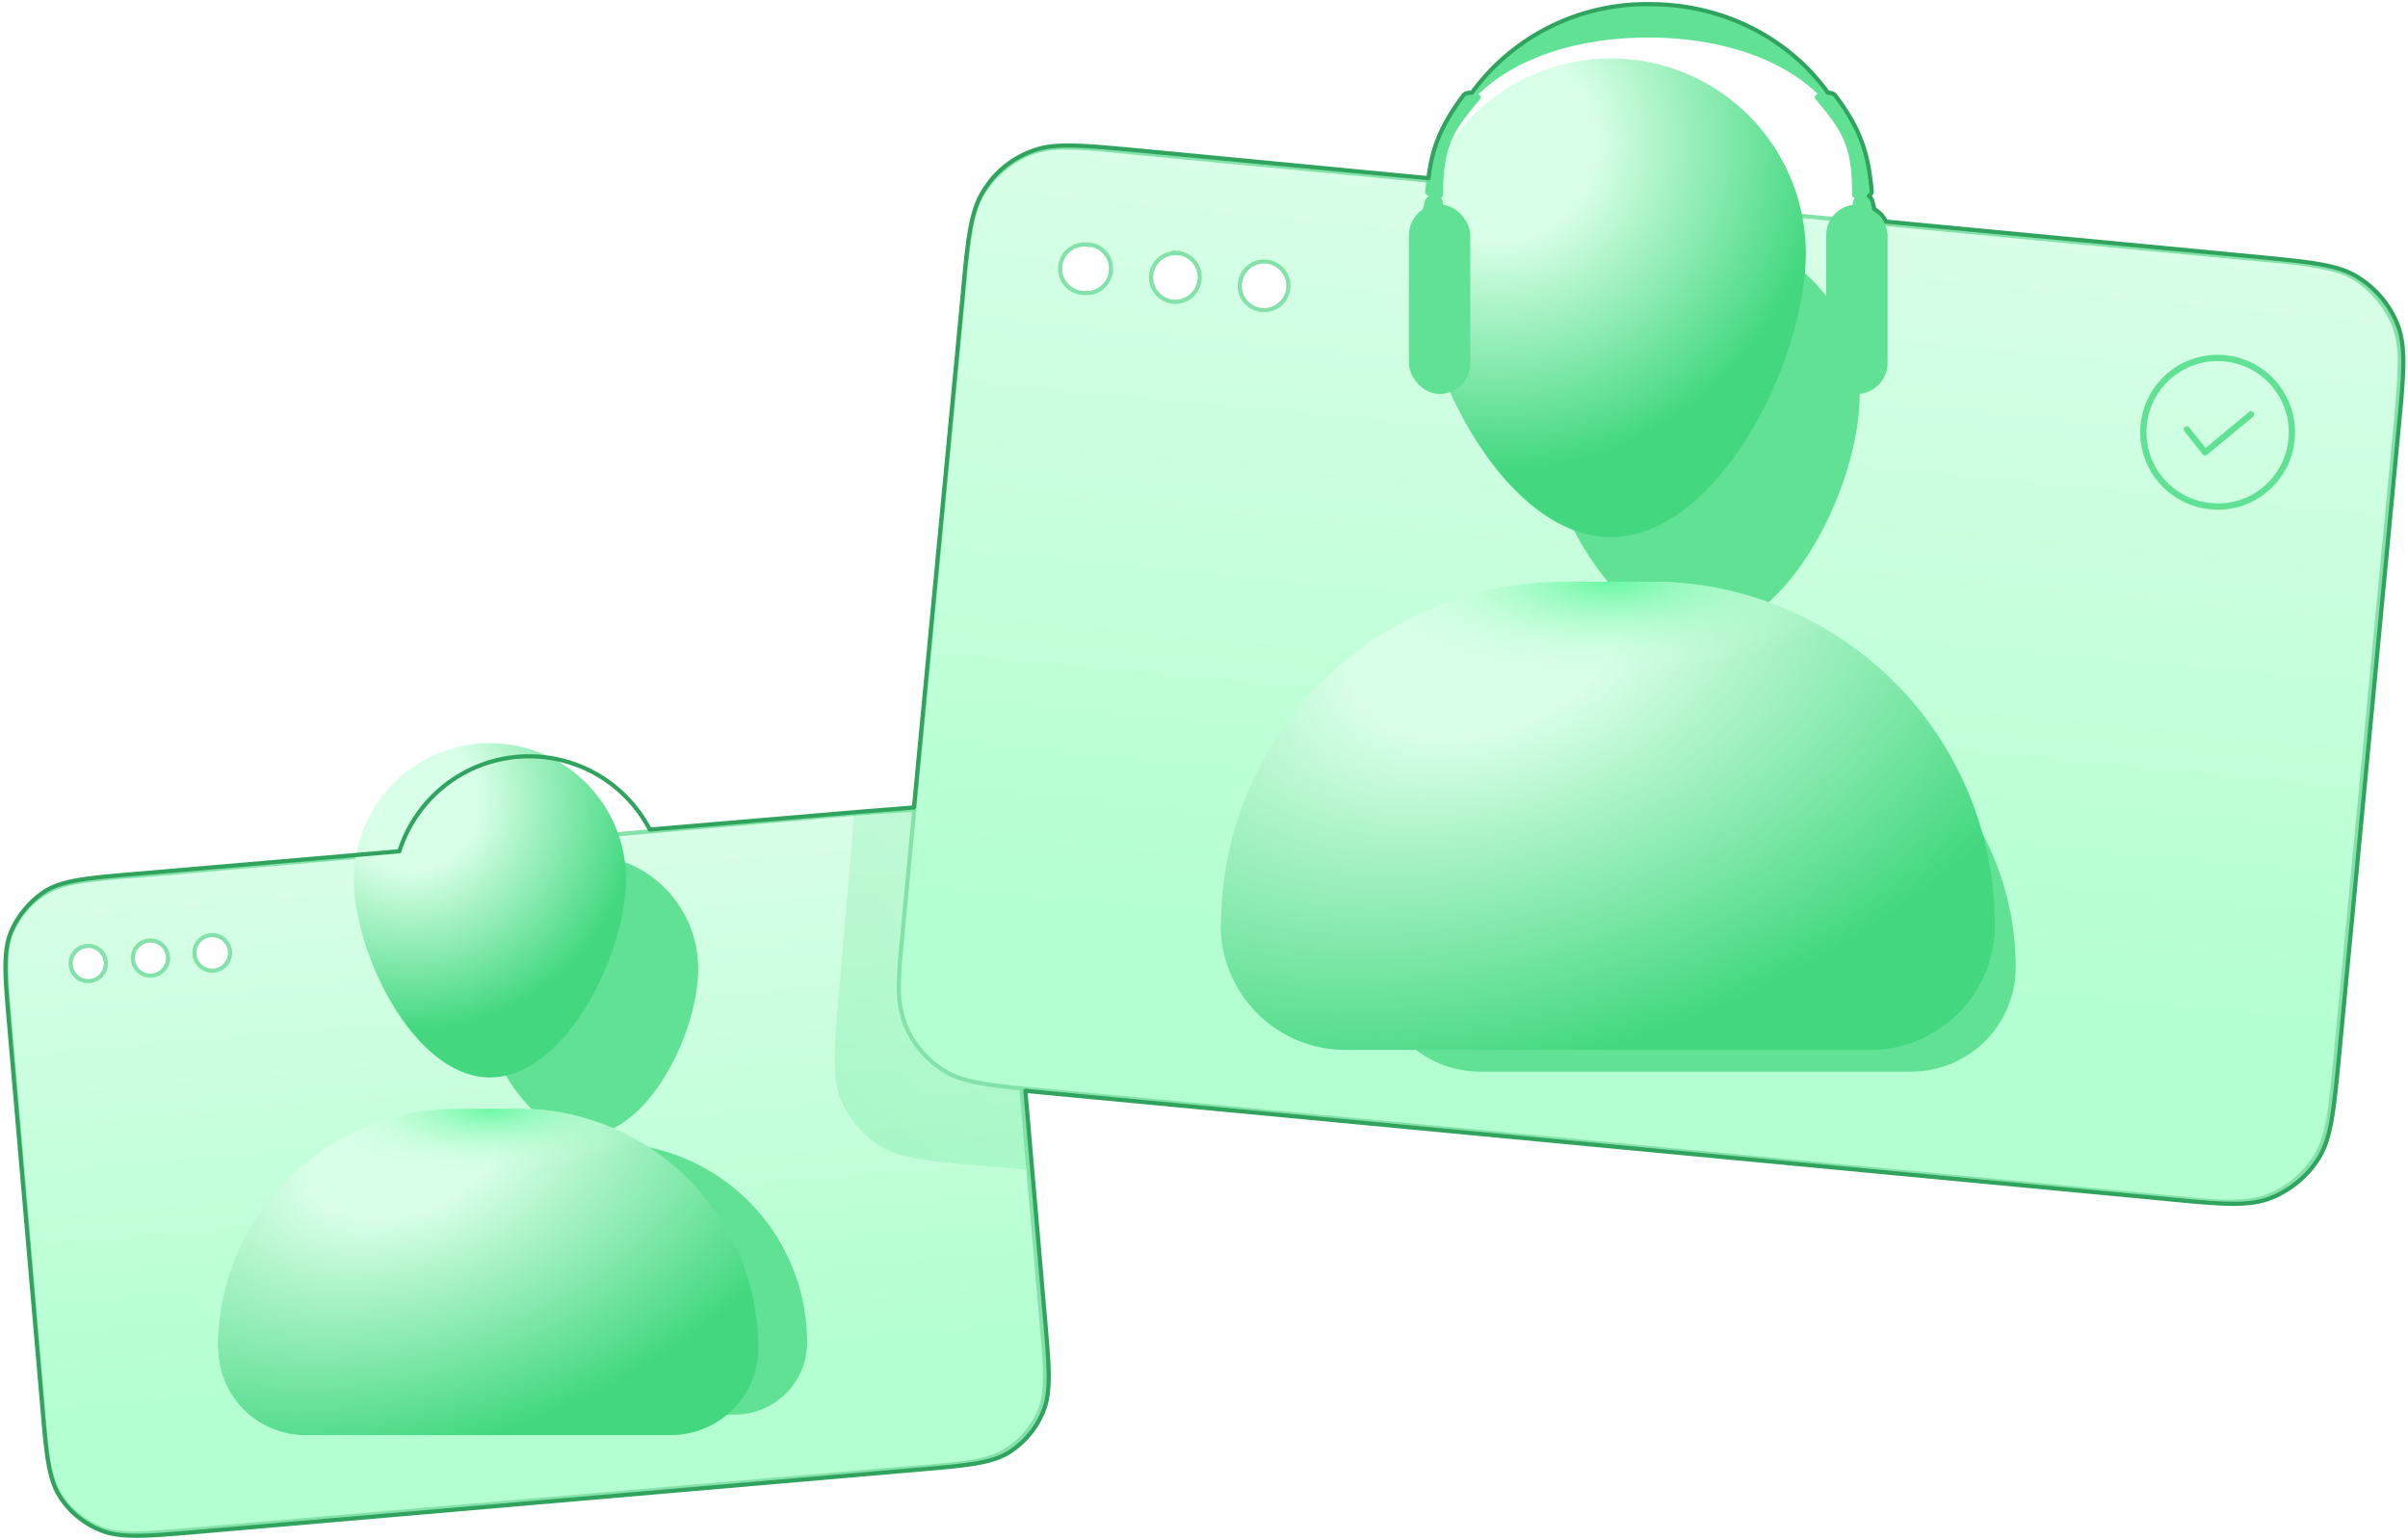 <svg xmlns="http://www.w3.org/2000/svg" fill="none" viewBox="0 0 577 369">
  <path fill="url(#a)" stroke="#83E2A9" d="M2.4 245.7c-.5-6-.9-10.3-.9-13.8 0-3.4.3-6 1.2-8.3 1.7-4 4.5-7.4 8.2-9.6 2-1.3 4.5-2.1 8-2.7 3.4-.6 7.8-1 13.6-1.4l173.4-15c5.9-.4 10.2-.8 13.7-.8s6 .3 8.3 1.2a21 21 0 0 1 9.7 8.2c1.3 2 2 4.5 2.7 8 .5 3.4 1 7.8 1.4 13.6l7.8 90.8c.5 5.9.9 10.2.9 13.7s-.3 6-1.2 8.3a21 21 0 0 1-8.2 9.7c-2 1.3-4.5 2-8 2.7-3.4.5-7.8 1-13.6 1.4L46 366.6c-5.9.5-10.2.9-13.7.9s-6-.3-8.3-1.3c-4-1.6-7.4-4.4-9.7-8.1-1.3-2-2-4.5-2.7-8-.5-3.4-1-7.8-1.4-13.7l-7.8-90.7Zm18.4-19a4.2 4.2 0 1 0 .7 8.4 4.2 4.2 0 0 0-.7-8.4Zm14.9-1.3a4.2 4.2 0 1 0 .7 8.4 4.2 4.2 0 0 0-.7-8.4Zm14.8-1.3a4.2 4.2 0 1 0 .7 8.5 4.2 4.2 0 0 0-.7-8.5Z"/>
  <g fill="#60E194" filter="url(#b)">
    <path d="M86.3 321.7a47.8 47.8 0 0 1 47.8-47.8h11.5a47.8 47.8 0 0 1 47.8 47.8c0 9.6-7.8 17.3-17.4 17.3h-72.3c-9.6 0-17.4-7.7-17.4-17.3Zm81-89.5c0 15.1-12 39.8-27 39.8-14.9 0-27-24.7-27-39.8 0-15 12.1-27.3 27-27.3 15 0 27 12.3 27 27.3Z"/>
  </g>
  <g filter="url(#c)">
    <path fill="url(#d)" d="M61.2 326a57.4 57.4 0 0 1 57.4-57.3h14.7a57.4 57.4 0 0 1 57.4 57.4c0 11.5-9.4 20.8-21 20.8H82.2a20.9 20.9 0 0 1-20.9-20.8Z"/>
    <path fill="url(#e)" d="M61.2 326a57.4 57.4 0 0 1 57.4-57.3h14.7a57.4 57.4 0 0 1 57.4 57.4c0 11.5-9.4 20.8-21 20.8H82.2a20.9 20.9 0 0 1-20.9-20.8Z"/>
  </g>
  <g filter="url(#f)">
    <path fill="url(#g)" d="M159 213.7c0 18-14.6 47.5-32.6 47.5s-32.6-29.5-32.6-47.5a32.6 32.6 0 1 1 65.2 0Z"/>
  </g>
  <g filter="url(#h)" opacity=".2">
    <path fill="url(#i)" d="m246.1 280.3-10.1-.9c-13.4-1.1-20.1-1.7-25-4.7a24 24 0 0 1-9.6-11.4c-2.1-5.3-1.5-12-.4-25.4l3.7-43h.4c11.7-1 17.6-1.5 22.2.4a21 21 0 0 1 10 8.3c2.6 4.3 3.1 10.2 4.1 21.9l4.7 54.8Z"/>
  </g>
  <path fill="url(#j)" stroke="#83E2A9" d="M230.8 70.7c.6-6.7 1.1-11.7 1.8-15.6.7-4 1.6-6.8 3.1-9.1 2.7-4.2 6.6-7.4 11.2-9.3a24 24 0 0 1 9.5-1.3c4 0 9 .5 15.7 1.2L539.7 62c6.7.6 11.7 1 15.6 1.8 4 .7 6.8 1.6 9.1 3a25 25 0 0 1 9.3 11.3 24 24 0 0 1 1.3 9.5c0 4-.5 9-1.1 15.7l-14.2 149.4c-.7 6.7-1.1 11.7-1.8 15.6-.7 3.9-1.7 6.7-3.2 9a23.5 23.5 0 0 1-11.2 9.3c-2.5 1-5.5 1.4-9.5 1.4s-9-.6-15.6-1.2l-267.6-25.4c-6.7-.6-11.7-1.1-15.7-1.8-3.9-.7-6.7-1.6-9-3.1a23.5 23.5 0 0 1-9.3-11.2 26 26 0 0 1-1.4-9.5c0-4 .6-9 1.2-15.7l14.2-149.4Zm30.1-12a5.8 5.8 0 1 0-1 11.5 5.8 5.8 0 0 0 1-11.6Zm21.3 2a5.8 5.8 0 1 0-1.1 11.6 5.8 5.8 0 0 0 1-11.7Zm21.2 2a5.8 5.8 0 1 0-1 11.6 5.8 5.8 0 0 0 1-11.6Z"/>
  <g fill="#60E194" filter="url(#k)">
    <path d="M329.5 231.8a68.5 68.5 0 0 1 68.5-68.5h16.5a68.5 68.5 0 0 1 68.5 68.5 25 25 0 0 1-25 25H354.5a25 25 0 0 1-24.9-25ZM445.6 94.7c0 21.6-17.3 57-38.7 57-21.4 0-38.7-35.4-38.7-57a38.9 38.9 0 0 1 38.7-39 38.9 38.9 0 0 1 38.7 39Z"/>
  </g>
  <g filter="url(#l)">
    <path fill="url(#m)" d="M301.6 224.6a82.2 82.2 0 0 1 82.2-82.2h21a82.2 82.2 0 0 1 82.2 82.2 29.9 29.9 0 0 1-29.9 30H331.5a29.9 29.9 0 0 1-30-30Z"/>
    <path fill="url(#n)" d="M301.6 224.6a82.2 82.2 0 0 1 82.2-82.2h21a82.2 82.2 0 0 1 82.2 82.2 29.9 29.9 0 0 1-29.9 30H331.5a29.9 29.9 0 0 1-30-30Z"/>
  </g>
  <g filter="url(#o)">
    <path fill="url(#p)" d="M441.7 63.7c0 25.8-21 68-46.7 68-25.8 0-46.7-42.2-46.7-68a46.7 46.7 0 1 1 93.4 0Z"/>
  </g>
  <path fill="#60E194" d="M446 44.4c.2 1-.7.1-.8-.9C444 21 421.4 9 395 9c-26.5 0-49 11.9-50.3 34.5 0 1-1 1.9-.8 1a50 50 0 0 1 51-43.5 50 50 0 0 1 51.2 43.4Z"/>
  <rect width="14.7" height="45.4" x="337.6" y="49" fill="#60E194" rx="7.4"/>
  <rect width="4.4" height="9.3" fill="#60E194" rx="2.2" transform="matrix(.981 .195 -.234 .972 341.9 46.2)"/>
  <path fill="#60E194" d="M350.4 22.8c1-1.3 5.3-.4 4.3.9-6.5 7.8-8.9 11.1-8.9 23 0 1.6-4.4.7-4.3-.8.8-8.4 2.2-14.4 8.9-23Zm88.9 0c-1-1.3-5.3-.4-4.3.9 6.5 7.8 8.8 11.1 8.8 23 0 1.6 4.5.7 4.3-.8a38.5 38.5 0 0 0-8.8-23Z"/>
  <rect width="4.4" height="9.3" fill="#60E194" rx="2.2" transform="matrix(-.981 .195 .234 .972 447.8 46.2)"/>
  <rect width="14.7" height="45.4" x="437.6" y="49" fill="#60E194" rx="7.4"/>
  <rect width="1.4" height="5.3" x="443.9" y="83.7" fill="#60E194" rx=".7"/>
  <rect width="1.4" height="5.3" x="344.6" y="83.7" fill="#60E194" rx=".7"/>
  <rect width="1.4" height="2.7" x="443.9" y="90.4" fill="#60E194" rx=".7"/>
  <rect width="1.4" height="2.7" x="344.6" y="90.4" fill="#60E194" rx=".7"/>
  <path stroke="#60E194" stroke-linecap="round" stroke-linejoin="round" stroke-width="1.5" d="M529.8 121.3c9.7 1 18.4-6.3 19.3-16a17.8 17.8 0 1 0-19.4 16Z"/>
  <path stroke="#60E194" stroke-linecap="round" stroke-linejoin="round" stroke-width="1.5" d="m524 102.9 4.4 5.5 11-9.1"/>
  <path stroke="#30A45E" stroke-linejoin="round" d="M437.9 22.2c.7 0 1.4.2 1.8.6 6.6 8.7 8 14.7 8.8 23 0 .5-.3.9-.7 1.2.4.3.7.7.9 1.3l.4 1.8c1.2.7 2.2 1.7 2.8 3l88.4 8.4c13.3 1.3 20 1.9 24.8 5 4.3 2.7 7.6 6.7 9.4 11.3 2.1 5.4 1.5 12 .2 25.4l-14.2 149.7c-1.3 13.3-1.9 20-5 24.8a23.9 23.9 0 0 1-11.4 9.4c-5.3 2.1-12 1.5-25.3.2l-268-25.4-5.1-.5 4.7 54.6c1 11.7 1.5 17.5-.4 22.2a21 21 0 0 1-8.3 9.9c-4.3 2.6-10.1 3.1-21.8 4.1l-173.7 15c-11.6 1-17.5 1.4-22.1-.5a20.6 20.6 0 0 1-9.9-8.3c-2.6-4.3-3.1-10-4.1-21.8l-7.9-91c-1-11.7-1.5-17.5.4-22.2 1.7-4 4.6-7.5 8.3-9.9 4.3-2.6 10.1-3.1 21.8-4.1l63-5.4a32.6 32.6 0 0 1 60-5.2l50.7-4.3 12.6-1 11.7-123c1.2-13.3 1.9-20 5-24.8 2.6-4.3 6.6-7.6 11.3-9.4 5.4-2.2 12-1.5 25.3-.3l70 6.7c.8-6.8 2.7-12.3 8.4-19.9.4-.5 1.2-.6 2-.6A51.8 51.8 0 0 1 395.4 1C413 1 428.6 9.2 438 22.2Z"/>
  <defs>
    <filter id="b" width="163.1" height="190.1" x="58.3" y="176.9" color-interpolation-filters="sRGB" filterUnits="userSpaceOnUse">
      <feFlood flood-opacity="0" result="BackgroundImageFix"/>
      <feBlend in="SourceGraphic" in2="BackgroundImageFix" result="shape"/>
      <feGaussianBlur result="effect1_foregroundBlur_2857_17072" stdDeviation="14"/>
    </filter>
    <filter id="c" width="150.4" height="95.2" x="46.2" y="258.7" color-interpolation-filters="sRGB" filterUnits="userSpaceOnUse">
      <feFlood flood-opacity="0" result="BackgroundImageFix"/>
      <feBlend in="SourceGraphic" in2="BackgroundImageFix" result="shape"/>
      <feColorMatrix in="SourceAlpha" result="hardAlpha" values="0 0 0 0 0 0 0 0 0 0 0 0 0 0 0 0 0 0 127 0"/>
      <feOffset dx="6" dy="7"/>
      <feGaussianBlur stdDeviation="6"/>
      <feComposite in2="hardAlpha" k2="-1" k3="1" operator="arithmetic"/>
      <feColorMatrix values="0 0 0 0 1 0 0 0 0 1 0 0 0 0 1 0 0 0 0.64 0"/>
      <feBlend in2="shape" result="effect1_innerShadow_2857_17072"/>
      <feColorMatrix in="SourceAlpha" result="hardAlpha" values="0 0 0 0 0 0 0 0 0 0 0 0 0 0 0 0 0 0 127 0"/>
      <feOffset dx="-15" dy="-10"/>
      <feGaussianBlur stdDeviation="8"/>
      <feComposite in2="hardAlpha" k2="-1" k3="1" operator="arithmetic"/>
      <feColorMatrix values="0 0 0 0 0.229 0 0 0 0 0.771 0 0 0 0 0.446 0 0 0 0.4 0"/>
      <feBlend in2="effect1_innerShadow_2857_17072" result="effect2_innerShadow_2857_17072"/>
    </filter>
    <filter id="f" width="86.2" height="97.1" x="78.8" y="171.1" color-interpolation-filters="sRGB" filterUnits="userSpaceOnUse">
      <feFlood flood-opacity="0" result="BackgroundImageFix"/>
      <feBlend in="SourceGraphic" in2="BackgroundImageFix" result="shape"/>
      <feColorMatrix in="SourceAlpha" result="hardAlpha" values="0 0 0 0 0 0 0 0 0 0 0 0 0 0 0 0 0 0 127 0"/>
      <feOffset dx="-15" dy="-10"/>
      <feGaussianBlur stdDeviation="8"/>
      <feComposite in2="hardAlpha" k2="-1" k3="1" operator="arithmetic"/>
      <feColorMatrix values="0 0 0 0 0.229 0 0 0 0 0.771 0 0 0 0 0.446 0 0 0 0.6 0"/>
      <feBlend in2="shape" result="effect1_innerShadow_2857_17072"/>
      <feColorMatrix in="SourceAlpha" result="hardAlpha" values="0 0 0 0 0 0 0 0 0 0 0 0 0 0 0 0 0 0 127 0"/>
      <feOffset dx="6" dy="7"/>
      <feGaussianBlur stdDeviation="6"/>
      <feComposite in2="hardAlpha" k2="-1" k3="1" operator="arithmetic"/>
      <feColorMatrix values="0 0 0 0 1 0 0 0 0 1 0 0 0 0 1 0 0 0 0.64 0"/>
      <feBlend in2="effect1_innerShadow_2857_17072" result="effect2_innerShadow_2857_17072"/>
    </filter>
    <filter id="h" width="58.1" height="98.3" x="194" y="188" color-interpolation-filters="sRGB" filterUnits="userSpaceOnUse">
      <feFlood flood-opacity="0" result="BackgroundImageFix"/>
      <feBlend in="SourceGraphic" in2="BackgroundImageFix" result="shape"/>
      <feGaussianBlur result="effect1_foregroundBlur_2857_17072" stdDeviation="3"/>
    </filter>
    <filter id="k" width="209.5" height="257.1" x="301.5" y="27.6" color-interpolation-filters="sRGB" filterUnits="userSpaceOnUse">
      <feFlood flood-opacity="0" result="BackgroundImageFix"/>
      <feBlend in="SourceGraphic" in2="BackgroundImageFix" result="shape"/>
      <feGaussianBlur result="effect1_foregroundBlur_2857_17072" stdDeviation="14"/>
    </filter>
    <filter id="l" width="206.5" height="129.1" x="286.6" y="132.4" color-interpolation-filters="sRGB" filterUnits="userSpaceOnUse">
      <feFlood flood-opacity="0" result="BackgroundImageFix"/>
      <feBlend in="SourceGraphic" in2="BackgroundImageFix" result="shape"/>
      <feColorMatrix in="SourceAlpha" result="hardAlpha" values="0 0 0 0 0 0 0 0 0 0 0 0 0 0 0 0 0 0 127 0"/>
      <feOffset dx="6" dy="7"/>
      <feGaussianBlur stdDeviation="6"/>
      <feComposite in2="hardAlpha" k2="-1" k3="1" operator="arithmetic"/>
      <feColorMatrix values="0 0 0 0 1 0 0 0 0 1 0 0 0 0 1 0 0 0 0.64 0"/>
      <feBlend in2="shape" result="effect1_innerShadow_2857_17072"/>
      <feColorMatrix in="SourceAlpha" result="hardAlpha" values="0 0 0 0 0 0 0 0 0 0 0 0 0 0 0 0 0 0 127 0"/>
      <feOffset dx="-15" dy="-10"/>
      <feGaussianBlur stdDeviation="8"/>
      <feComposite in2="hardAlpha" k2="-1" k3="1" operator="arithmetic"/>
      <feColorMatrix values="0 0 0 0 0.229 0 0 0 0 0.771 0 0 0 0 0.446 0 0 0 0.4 0"/>
      <feBlend in2="effect1_innerShadow_2857_17072" result="effect2_innerShadow_2857_17072"/>
    </filter>
    <filter id="o" width="114.4" height="131.8" x="333.3" y="7" color-interpolation-filters="sRGB" filterUnits="userSpaceOnUse">
      <feFlood flood-opacity="0" result="BackgroundImageFix"/>
      <feBlend in="SourceGraphic" in2="BackgroundImageFix" result="shape"/>
      <feColorMatrix in="SourceAlpha" result="hardAlpha" values="0 0 0 0 0 0 0 0 0 0 0 0 0 0 0 0 0 0 127 0"/>
      <feOffset dx="-15" dy="-10"/>
      <feGaussianBlur stdDeviation="8"/>
      <feComposite in2="hardAlpha" k2="-1" k3="1" operator="arithmetic"/>
      <feColorMatrix values="0 0 0 0 0.229 0 0 0 0 0.771 0 0 0 0 0.446 0 0 0 0.6 0"/>
      <feBlend in2="shape" result="effect1_innerShadow_2857_17072"/>
      <feColorMatrix in="SourceAlpha" result="hardAlpha" values="0 0 0 0 0 0 0 0 0 0 0 0 0 0 0 0 0 0 127 0"/>
      <feOffset dx="6" dy="7"/>
      <feGaussianBlur stdDeviation="6"/>
      <feComposite in2="hardAlpha" k2="-1" k3="1" operator="arithmetic"/>
      <feColorMatrix values="0 0 0 0 1 0 0 0 0 1 0 0 0 0 1 0 0 0 0.64 0"/>
      <feBlend in2="effect1_innerShadow_2857_17072" result="effect2_innerShadow_2857_17072"/>
    </filter>
    <radialGradient id="d" cx="0" cy="0" r="1" gradientTransform="rotate(72.8 -137.1 211.2) scale(70.251 114.314)" gradientUnits="userSpaceOnUse">
      <stop offset=".2" stop-color="#D8FFE7"/>
      <stop offset="1" stop-color="#43D87F"/>
    </radialGradient>
    <radialGradient id="e" cx="0" cy="0" r="1" gradientTransform="matrix(.341 78.228 -211.812 .922 126.4 268.7)" gradientUnits="userSpaceOnUse">
      <stop stop-color="#69F8A2"/>
      <stop offset=".2" stop-color="#D8FFE7" stop-opacity="0"/>
    </radialGradient>
    <radialGradient id="g" cx="0" cy="0" r="1" gradientTransform="rotate(69.6 -86.8 174.8) scale(54.663)" gradientUnits="userSpaceOnUse">
      <stop offset=".3" stop-color="#D8FFE7"/>
      <stop offset="1" stop-color="#43D87F"/>
    </radialGradient>
    <radialGradient id="m" cx="0" cy="0" r="1" gradientTransform="matrix(29.765 96.156 -156.468 48.435 364.5 158.2)" gradientUnits="userSpaceOnUse">
      <stop offset=".2" stop-color="#D8FFE7"/>
      <stop offset="1" stop-color="#43D87F"/>
    </radialGradient>
    <radialGradient id="n" cx="0" cy="0" r="1" gradientTransform="matrix(.488 112.088 -303.492 1.322 395 142.4)" gradientUnits="userSpaceOnUse">
      <stop stop-color="#69F8A2"/>
      <stop offset=".2" stop-color="#D8FFE7" stop-opacity="0"/>
    </radialGradient>
    <radialGradient id="p" cx="0" cy="0" r="1" gradientTransform="rotate(69.6 157.1 283.2) scale(78.323)" gradientUnits="userSpaceOnUse">
      <stop offset=".3" stop-color="#D8FFE7"/>
      <stop offset="1" stop-color="#43D87F"/>
    </radialGradient>
    <linearGradient id="a" x1="119.2" x2="130.4" y1="201.9" y2="332.7" gradientUnits="userSpaceOnUse">
      <stop stop-color="#D8FFE7"/>
      <stop offset="1" stop-color="#B3FFD1"/>
    </linearGradient>
    <linearGradient id="i" x1="389.3" x2="200" y1="64.9" y2="269" gradientUnits="userSpaceOnUse">
      <stop stop-color="#D8FFE7"/>
      <stop offset="1" stop-color="#43D87F"/>
    </linearGradient>
    <linearGradient id="j" x1="406" x2="388.2" y1="48.8" y2="236.1" gradientUnits="userSpaceOnUse">
      <stop stop-color="#D8FFE7"/>
      <stop offset="1" stop-color="#B3FFD1"/>
    </linearGradient>
  </defs>
</svg>
